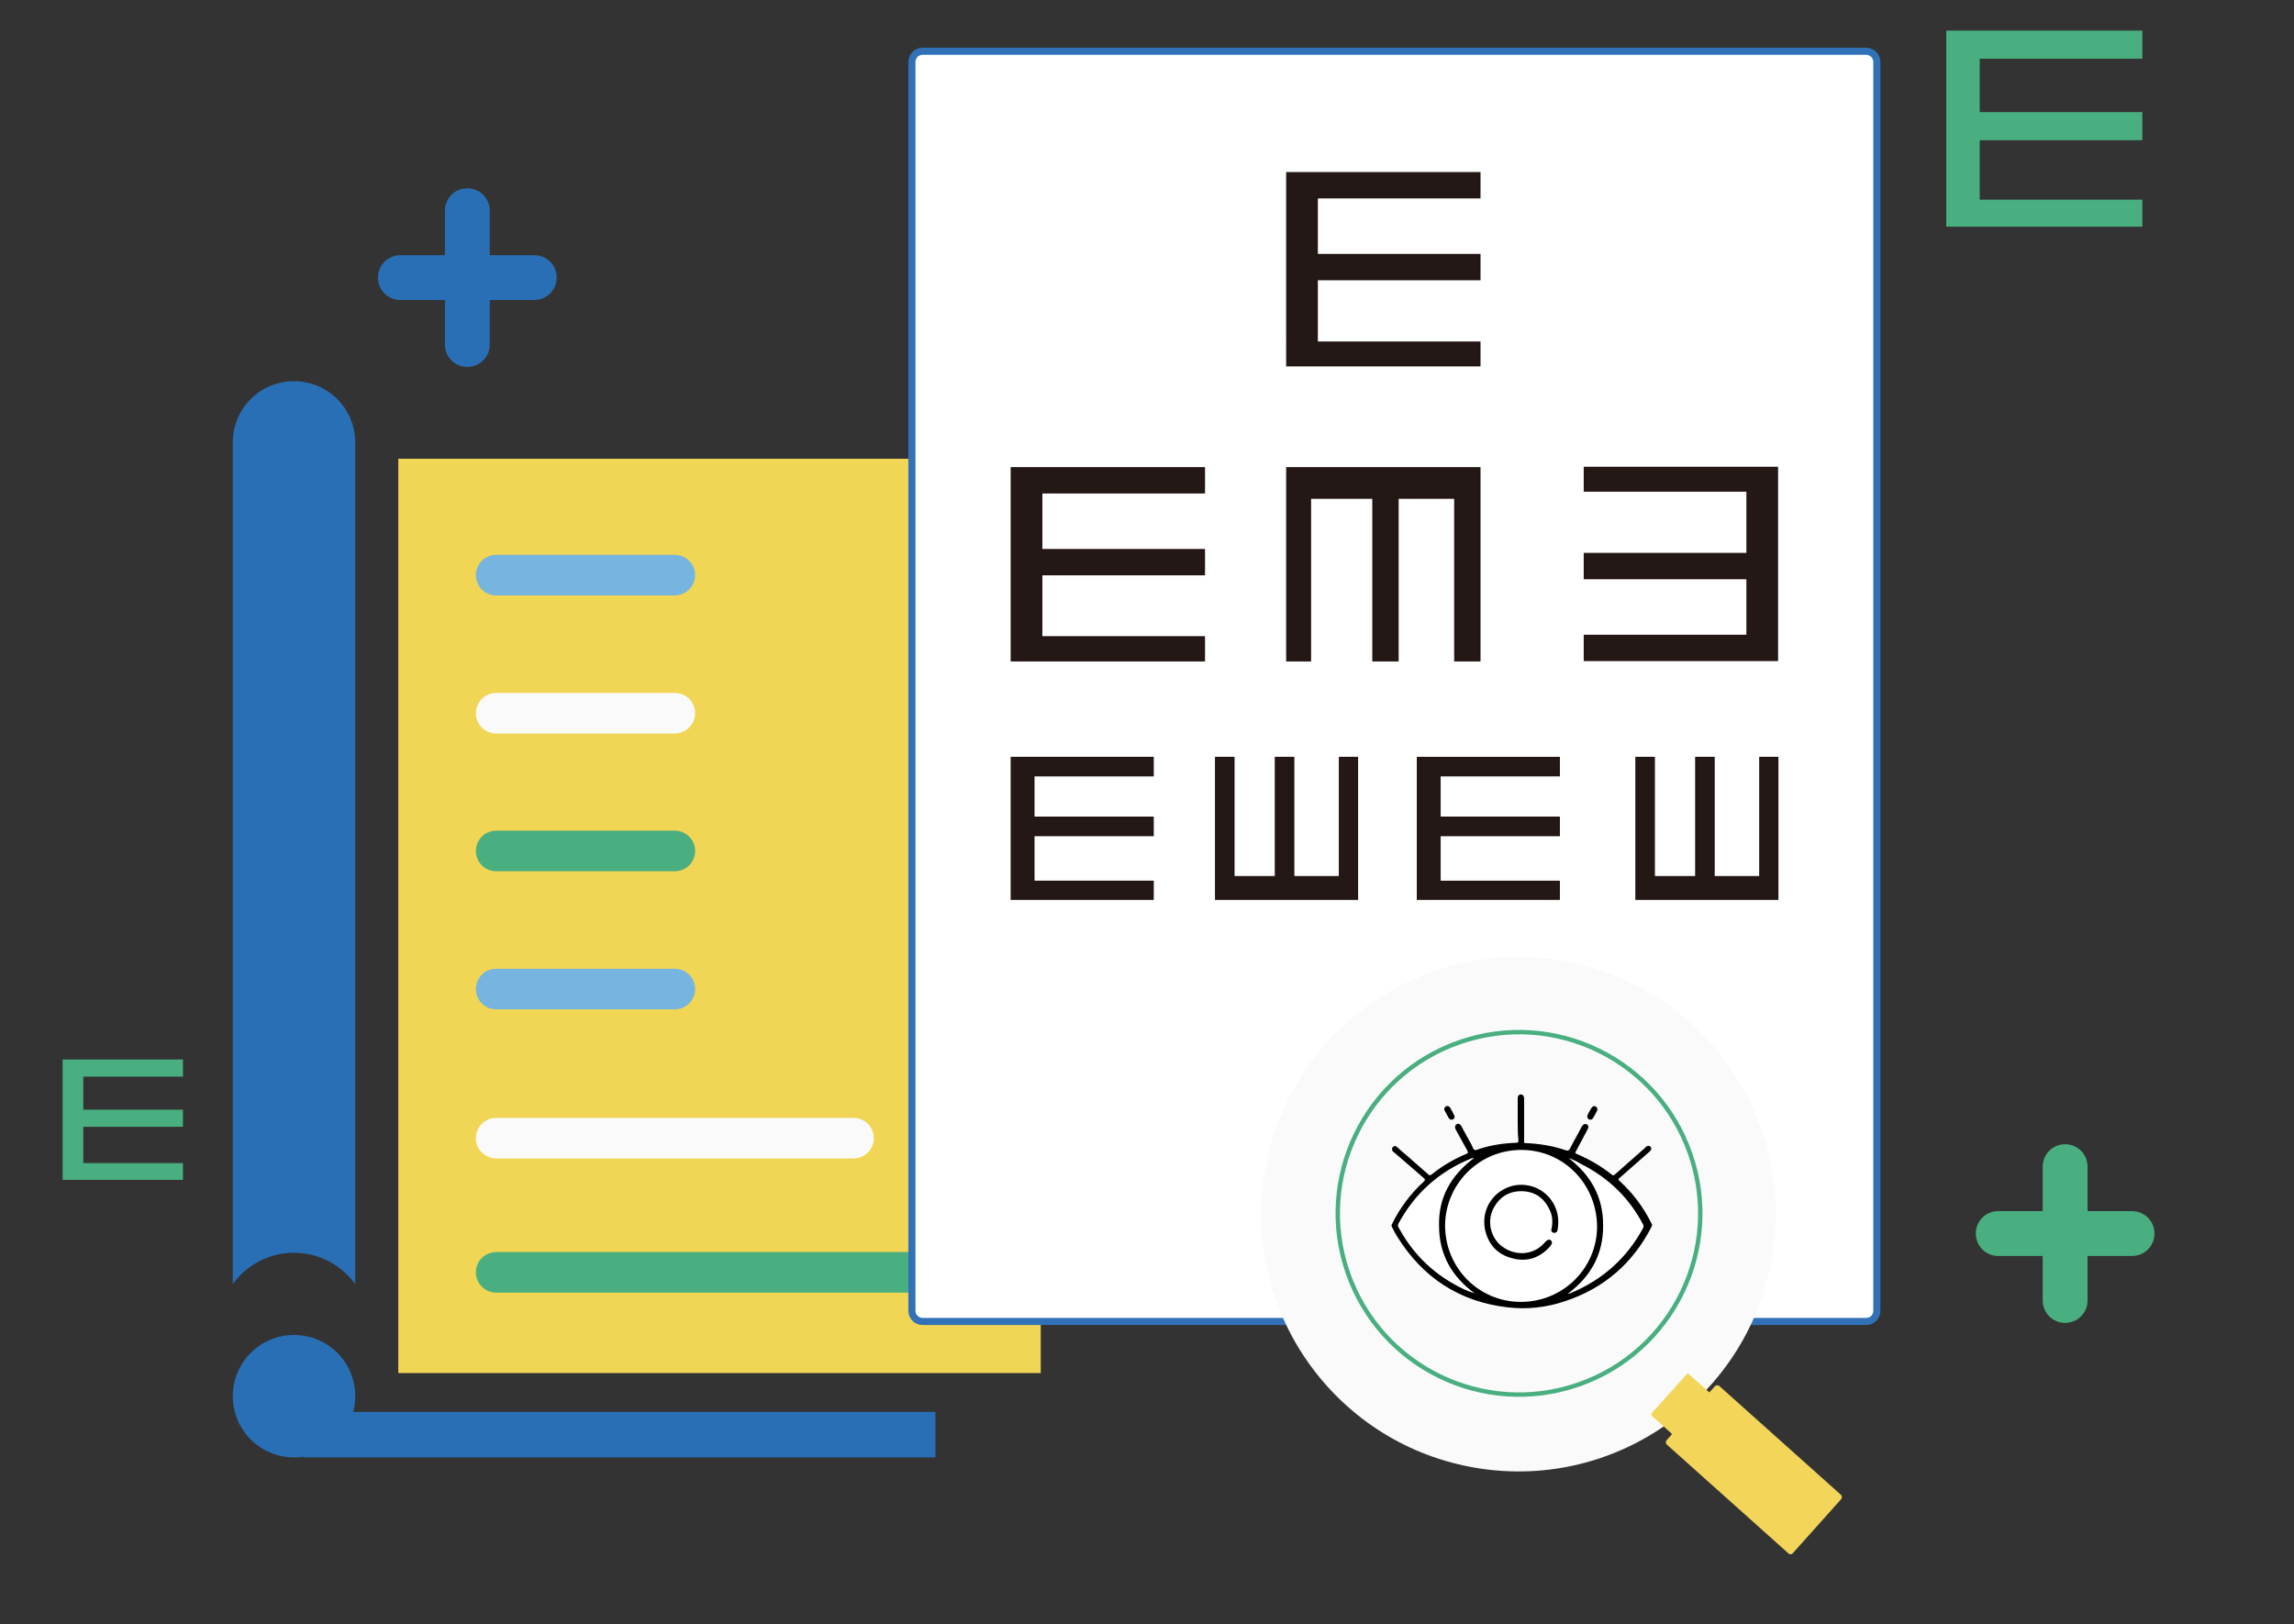 <?xml version="1.0" encoding="utf-8"?>
<!-- Generator: Adobe Illustrator 26.0.0, SVG Export Plug-In . SVG Version: 6.00 Build 0)  -->
<svg version="1.1" id="图层_1" xmlns="http://www.w3.org/2000/svg" xmlns:xlink="http://www.w3.org/1999/xlink" x="0px" y="0px"
	 viewBox="0 0 644.5 456.3" style="enable-background:new 0 0 644.5 456.3;" xml:space="preserve">
<rect x="0" y="0" width="644.5" height="456.3" fill="#333333" stroke="none"/>
<style type="text/css">
	.st0{fill:#F1D555;}
	.st1{fill:#76B5E0;}
	.st2{fill:#FAFAFB;}
	.st3{fill:#49AF80;}
	.st4{fill:#296FB6;}
	.st5{fill:#FFFFFF;stroke:#3071B7;stroke-width:2;stroke-miterlimit:10;}
	.st6{fill:#231815;stroke:#221613;stroke-width:0.508;stroke-miterlimit:10;}
	.st7{fill:none;stroke:#49AF80;stroke-width:1.234;stroke-miterlimit:10;}
	.st8{fill:#F3D55A;}
	.st9{fill:#FFFFFF;}
	.st10{fill:#49AF80;stroke:#49AF80;stroke-miterlimit:10;}
	.st11{fill:#49AF80;stroke:#49AF80;stroke-width:0.612;stroke-miterlimit:10;}
</style>
<g>
	<g>
		<rect x="111.9" y="128.9" class="st0" width="180.5" height="256.9"/>
		<path class="st1" d="M189.6,167.3h-50.2c-3.2,0-5.7-2.6-5.7-5.7l0,0c0-3.2,2.6-5.7,5.7-5.7h50.2c3.2,0,5.7,2.6,5.7,5.7l0,0
			C195.3,164.7,192.7,167.3,189.6,167.3z"/>
		<path class="st1" d="M189.6,283.6h-50.2c-3.2,0-5.7-2.6-5.7-5.7l0,0c0-3.2,2.6-5.7,5.7-5.7h50.2c3.2,0,5.7,2.6,5.7,5.7l0,0
			C195.3,281.1,192.7,283.6,189.6,283.6z"/>
		<path class="st2" d="M189.6,206.1h-50.2c-3.2,0-5.7-2.6-5.7-5.7l0,0c0-3.2,2.6-5.7,5.7-5.7h50.2c3.2,0,5.7,2.6,5.7,5.7l0,0
			C195.3,203.5,192.7,206.1,189.6,206.1z"/>
		<path class="st2" d="M239.8,325.5H139.4c-3.2,0-5.7-2.6-5.7-5.7l0,0c0-3.2,2.6-5.7,5.7-5.7h100.4c3.2,0,5.7,2.6,5.7,5.7l0,0
			C245.5,322.9,243,325.5,239.8,325.5z"/>
		<path class="st3" d="M189.6,244.8h-50.2c-3.2,0-5.7-2.6-5.7-5.7l0,0c0-3.2,2.6-5.7,5.7-5.7h50.2c3.2,0,5.7,2.6,5.7,5.7l0,0
			C195.3,242.3,192.7,244.8,189.6,244.8z"/>
		<path class="st3" d="M260.3,363.2H139.4c-3.2,0-5.7-2.6-5.7-5.7l0,0c0-3.2,2.6-5.7,5.7-5.7h120.9c3.2,0,5.7,2.6,5.7,5.7l0,0
			C266,360.6,263.4,363.2,260.3,363.2z"/>
		<g>
			<path class="st4" d="M99.8,392.3c0,9.5-7.7,17.2-17.2,17.2s-17.2-7.7-17.2-17.2c0-9.5,7.7-17.2,17.2-17.2S99.8,382.7,99.8,392.3z
				"/>
			<rect x="85.2" y="396.7" class="st4" width="177.6" height="12.8"/>
		</g>
		<path class="st4" d="M82.6,352c7.1,0,13.3,3.5,17.2,8.8V124.3c0-9.5-7.7-17.2-17.2-17.2s-17.2,7.7-17.2,17.2v236.5
			C69.2,355.5,75.5,352,82.6,352z"/>
		<path class="st4" d="M125,96.8V59.2c0-3.5,2.8-6.3,6.3-6.3l0,0c3.5,0,6.3,2.8,6.3,6.3v37.6c0,3.5-2.8,6.3-6.3,6.3l0,0
			C127.8,103.1,125,100.3,125,96.8z"/>
		<path class="st4" d="M112.5,71.7h37.6c3.5,0,6.3,2.8,6.3,6.3l0,0c0,3.5-2.8,6.3-6.3,6.3h-37.6c-3.5,0-6.3-2.8-6.3-6.3l0,0
			C106.2,74.5,109,71.7,112.5,71.7z"/>
	</g>
	<g>
		<path class="st5" d="M524.3,371.3H259.2c-1.6,0-3-1.3-3-3V17.4c0-1.6,1.3-3,3-3h265.1c1.6,0,3,1.3,3,3v350.9
			C527.3,370,526,371.3,524.3,371.3z"/>
		<g>
			<g>
				<path class="st6" d="M361.6,185.6v-54.1h54.1v54.1h-6.9v-45.7h-16.1v45.7h-6.9v-45.7h-17.7v45.7H361.6z"/>
			</g>
			<g>
				<path class="st6" d="M415.7,102.7h-54.1V48.6h54.1v6.9h-45.7v16.1h45.7v6.9h-45.7v17.7h45.7V102.7z"/>
			</g>
			<g>
				<path class="st6" d="M338.3,185.6h-54.1v-54.1h54.1v6.9h-45.7v16.1h45.7v6.9h-45.7V179h45.7V185.6z"/>
			</g>
			<g>
				<path class="st6" d="M445.2,131.4h54.1v54.1h-54.1v-6.9h45.7v-16.1h-45.7v-6.9h45.7v-17.7h-45.7V131.4z"/>
			</g>
			<g>
				<path class="st6" d="M381.3,212.9v39.7h-39.7v-39.7h5v33.5h11.8v-33.5h5v33.5h13v-33.5H381.3z"/>
			</g>
			<g>
				<path class="st6" d="M499.4,212.9v39.7h-39.7v-39.7h5v33.5h11.8v-33.5h5v33.5h13v-33.5H499.4z"/>
			</g>
			<g>
				<path class="st6" d="M323.9,252.6h-39.7v-39.7h39.7v5h-33.5v11.8h33.5v5h-33.5v13h33.5V252.6z"/>
			</g>
			<g>
				<path class="st6" d="M438,252.6h-39.7v-39.7H438v5h-33.5v11.8H438v5h-33.5v13H438V252.6z"/>
			</g>
		</g>
	</g>
	<g>
		
			<ellipse transform="matrix(0.159 -0.987 0.987 0.159 22.305 708.001)" class="st2" cx="426.6" cy="340.9" rx="72.3" ry="72.3"/>
		
			<ellipse transform="matrix(0.945 -0.328 0.328 0.945 -88.182 158.703)" class="st7" cx="426.6" cy="340.9" rx="50.9" ry="50.9"/>
		<g>
			<g>
				<path class="st8" d="M470.5,403.6l-6.4-5.8c-0.2-0.2-0.3-0.6,0-0.8l9.7-10.8c0.2-0.2,0.6-0.3,0.8,0l6.5,5.8
					c0.2,0.2,0.3,0.6,0,0.8l-9.7,10.8C471.1,403.8,470.7,403.8,470.5,403.6z"/>
				<path class="st8" d="M502.5,436.5l-34.2-30.6c-0.3-0.3-0.4-0.8-0.1-1.2l13.6-15.2c0.3-0.3,0.8-0.4,1.2-0.1l34.2,30.6
					c0.3,0.3,0.4,0.8,0.1,1.2l-13.6,15.2C503.4,436.8,502.8,436.8,502.5,436.5z"/>
			</g>
		</g>
		<g>
			<path class="st9" d="M391.8,343.4c0,0,10.8-23.1,36.8-21.3c26,1.8,34.4,21.3,34.4,21.3s-9.6,23.1-33.3,23.1
				C402.6,366.5,391.8,343.4,391.8,343.4"/>
			<g>
				<path d="M426.4,314.6c0-2,0-4.1,0-6.1c0-0.6,0.4-1,0.9-1c0.5,0,0.8,0.4,0.9,1c0,0.2,0,0.3,0,0.5c0,3.8,0,7.5,0,11.3
					c0,1-0.1,0.9,0.9,0.9c3.7,0.2,7.3,0.8,10.8,2c0.6,0.2,0.9,0.1,1.2-0.5c1-2,2.2-4,3.2-6c0-0.1,0.1-0.2,0.2-0.3
					c0.3-0.5,0.8-0.7,1.3-0.5c0.5,0.3,0.6,0.8,0.3,1.3c-0.8,1.6-1.7,3.1-2.5,4.7c-0.3,0.6-0.6,1.1-0.9,1.7c-0.2,0.3-0.2,0.4,0.2,0.6
					c3.6,1.5,7,3.5,10,5.9c0.4,0.3,0.5,0.1,0.8-0.1c2.8-2.5,5.7-5,8.5-7.5c0.1-0.1,0.3-0.3,0.4-0.4c0.4-0.2,0.8-0.2,1.1,0.1
					c0.3,0.4,0.3,0.8,0,1.1c-0.1,0.1-0.3,0.3-0.4,0.4c-2.7,2.4-5.5,4.8-8.2,7.2c-0.5,0.4-0.5,0.6,0,1c3.7,3.4,6.7,7.4,8.9,11.9
					c0.2,0.3,0.2,0.5,0,0.9c-5.3,10.3-13.4,17.3-24.3,20.9c-5.3,1.8-10.8,2.4-16.4,1.7c-13.3-1.6-23.5-8.3-30.6-19.6
					c-0.6-0.9-1.1-1.9-1.6-2.9c-0.2-0.3-0.2-0.6,0-0.9c2.2-4.5,5.2-8.5,8.9-11.9c0.4-0.4,0.5-0.6,0-1c-2.7-2.4-5.5-4.7-8.2-7.1
					c-0.1-0.1-0.3-0.2-0.4-0.3c-0.4-0.4-0.4-0.9-0.1-1.3c0.4-0.4,0.8-0.4,1.2,0c1,0.9,2,1.8,3,2.6c1.9,1.7,3.9,3.4,5.8,5.1
					c0.3,0.3,0.5,0.3,0.9,0c3-2.4,6.2-4.3,9.8-5.8c0.5-0.2,0.5-0.4,0.3-0.8c-1.1-1.9-2.1-3.9-3.2-5.8c-0.1-0.1-0.1-0.3-0.2-0.4
					c-0.2-0.5-0.1-1,0.3-1.3c0.4-0.3,1-0.1,1.3,0.4c1,1.8,1.9,3.6,2.9,5.3c0.3,0.5,0.4,1.3,0.9,1.5c0.5,0.2,1.1-0.3,1.7-0.4
					c3.2-1,6.6-1.5,9.9-1.6c0.5,0,0.7-0.1,0.7-0.7C426.4,318.5,426.4,316.6,426.4,314.6z M427.4,323.1c-11.8,0-21.3,9.5-21.4,21.2
					c0,11.9,9.4,21.5,21.3,21.5c11.9,0,21.3-9.5,21.4-21C448.7,332.7,439.3,323.1,427.4,323.1z M414.1,325.4c-0.5-0.1-0.7,0.1-1,0.2
					c-8.9,3.7-15.6,9.7-20.2,18.2c-0.2,0.4-0.2,0.7,0,1c4.2,7.9,10.4,13.7,18.5,17.5c0.9,0.4,1.9,0.8,2.9,1.1
					c-6.4-4.7-10-10.9-10-19C404.1,336.5,407.6,330.3,414.1,325.4z M440.7,325.4c6.3,4.8,9.8,11.1,9.7,19.1c0,8-3.5,14.2-9.9,19
					c0.1,0,0.1,0,0.2,0c0.1,0,0.3-0.1,0.4-0.1c9-3.7,15.9-9.8,20.5-18.3c0.2-0.4,0.2-0.7,0-1.1c-4-7.6-9.9-13.2-17.5-17
					C443,326.3,441.9,325.8,440.7,325.4z"/>
				<path d="M407.8,314.6c-0.4,0-0.6-0.2-0.8-0.5c-0.4-0.7-0.7-1.3-1.1-2c-0.3-0.5-0.1-0.9,0.3-1.2c0.4-0.3,0.9-0.1,1.2,0.3
					c0.4,0.7,0.8,1.4,1.1,2.1C408.9,314,408.5,314.6,407.8,314.6z"/>
				<path d="M446.8,314.6c-0.6,0-1-0.6-0.8-1.2c0.3-0.8,0.8-1.5,1.2-2.2c0.3-0.4,0.7-0.5,1.1-0.3c0.5,0.3,0.6,0.7,0.4,1.2
					c-0.4,0.7-0.7,1.4-1.1,2C447.4,314.5,447.1,314.6,446.8,314.6z"/>
				<path d="M427.4,332.9c5.9,0,10.5,4.8,10.4,10.6c0,0.7-0.1,1.4-0.2,2.1c-0.1,0.6-0.6,0.9-1.1,0.8c-0.5-0.1-0.8-0.5-0.6-1.1
					c0.4-1.9,0.3-3.8-0.6-5.5c-1.5-3.2-4.1-5-7.6-5.1c-3.7-0.1-6.4,1.6-8.1,4.8c-2,3.8-0.7,8.7,2.8,11c3.9,2.6,8.8,2,11.7-1.5
					c0.5-0.6,1.1-0.9,1.6-0.5c0.5,0.4,0.4,1-0.2,1.7c-2.9,3.3-6.6,4.5-10.8,3.3c-4.1-1.1-6.6-3.9-7.5-8.1c-1.1-5.7,2.4-11,8.1-12.3
					C425.8,333,426.6,332.9,427.4,332.9z"/>
			</g>
		</g>
	</g>
	<path class="st3" d="M573.9,365.4v-37.6c0-3.5,2.8-6.3,6.3-6.3l0,0c3.5,0,6.3,2.8,6.3,6.3v37.6c0,3.5-2.8,6.3-6.3,6.3l0,0
		C576.7,371.7,573.9,368.9,573.9,365.4z"/>
	<path class="st3" d="M561.4,340.3H599c3.5,0,6.3,2.8,6.3,6.3l0,0c0,3.5-2.8,6.3-6.3,6.3h-37.6c-3.5,0-6.3-2.8-6.3-6.3l0,0
		C555.1,343.1,557.9,340.3,561.4,340.3z"/>
	<g>
		<g>
			<path class="st10" d="M601.4,63.2h-54.1V9.1h54.1v6.9h-45.7V32h45.7v6.9h-45.7v17.7h45.7V63.2z"/>
		</g>
	</g>
	<g>
		<g>
			<path class="st11" d="M51.1,331.2H17.9V298h33.2v4.2h-28v9.9h28v4.2h-28v10.8h28V331.2z"/>
		</g>
	</g>
</g>
</svg>
